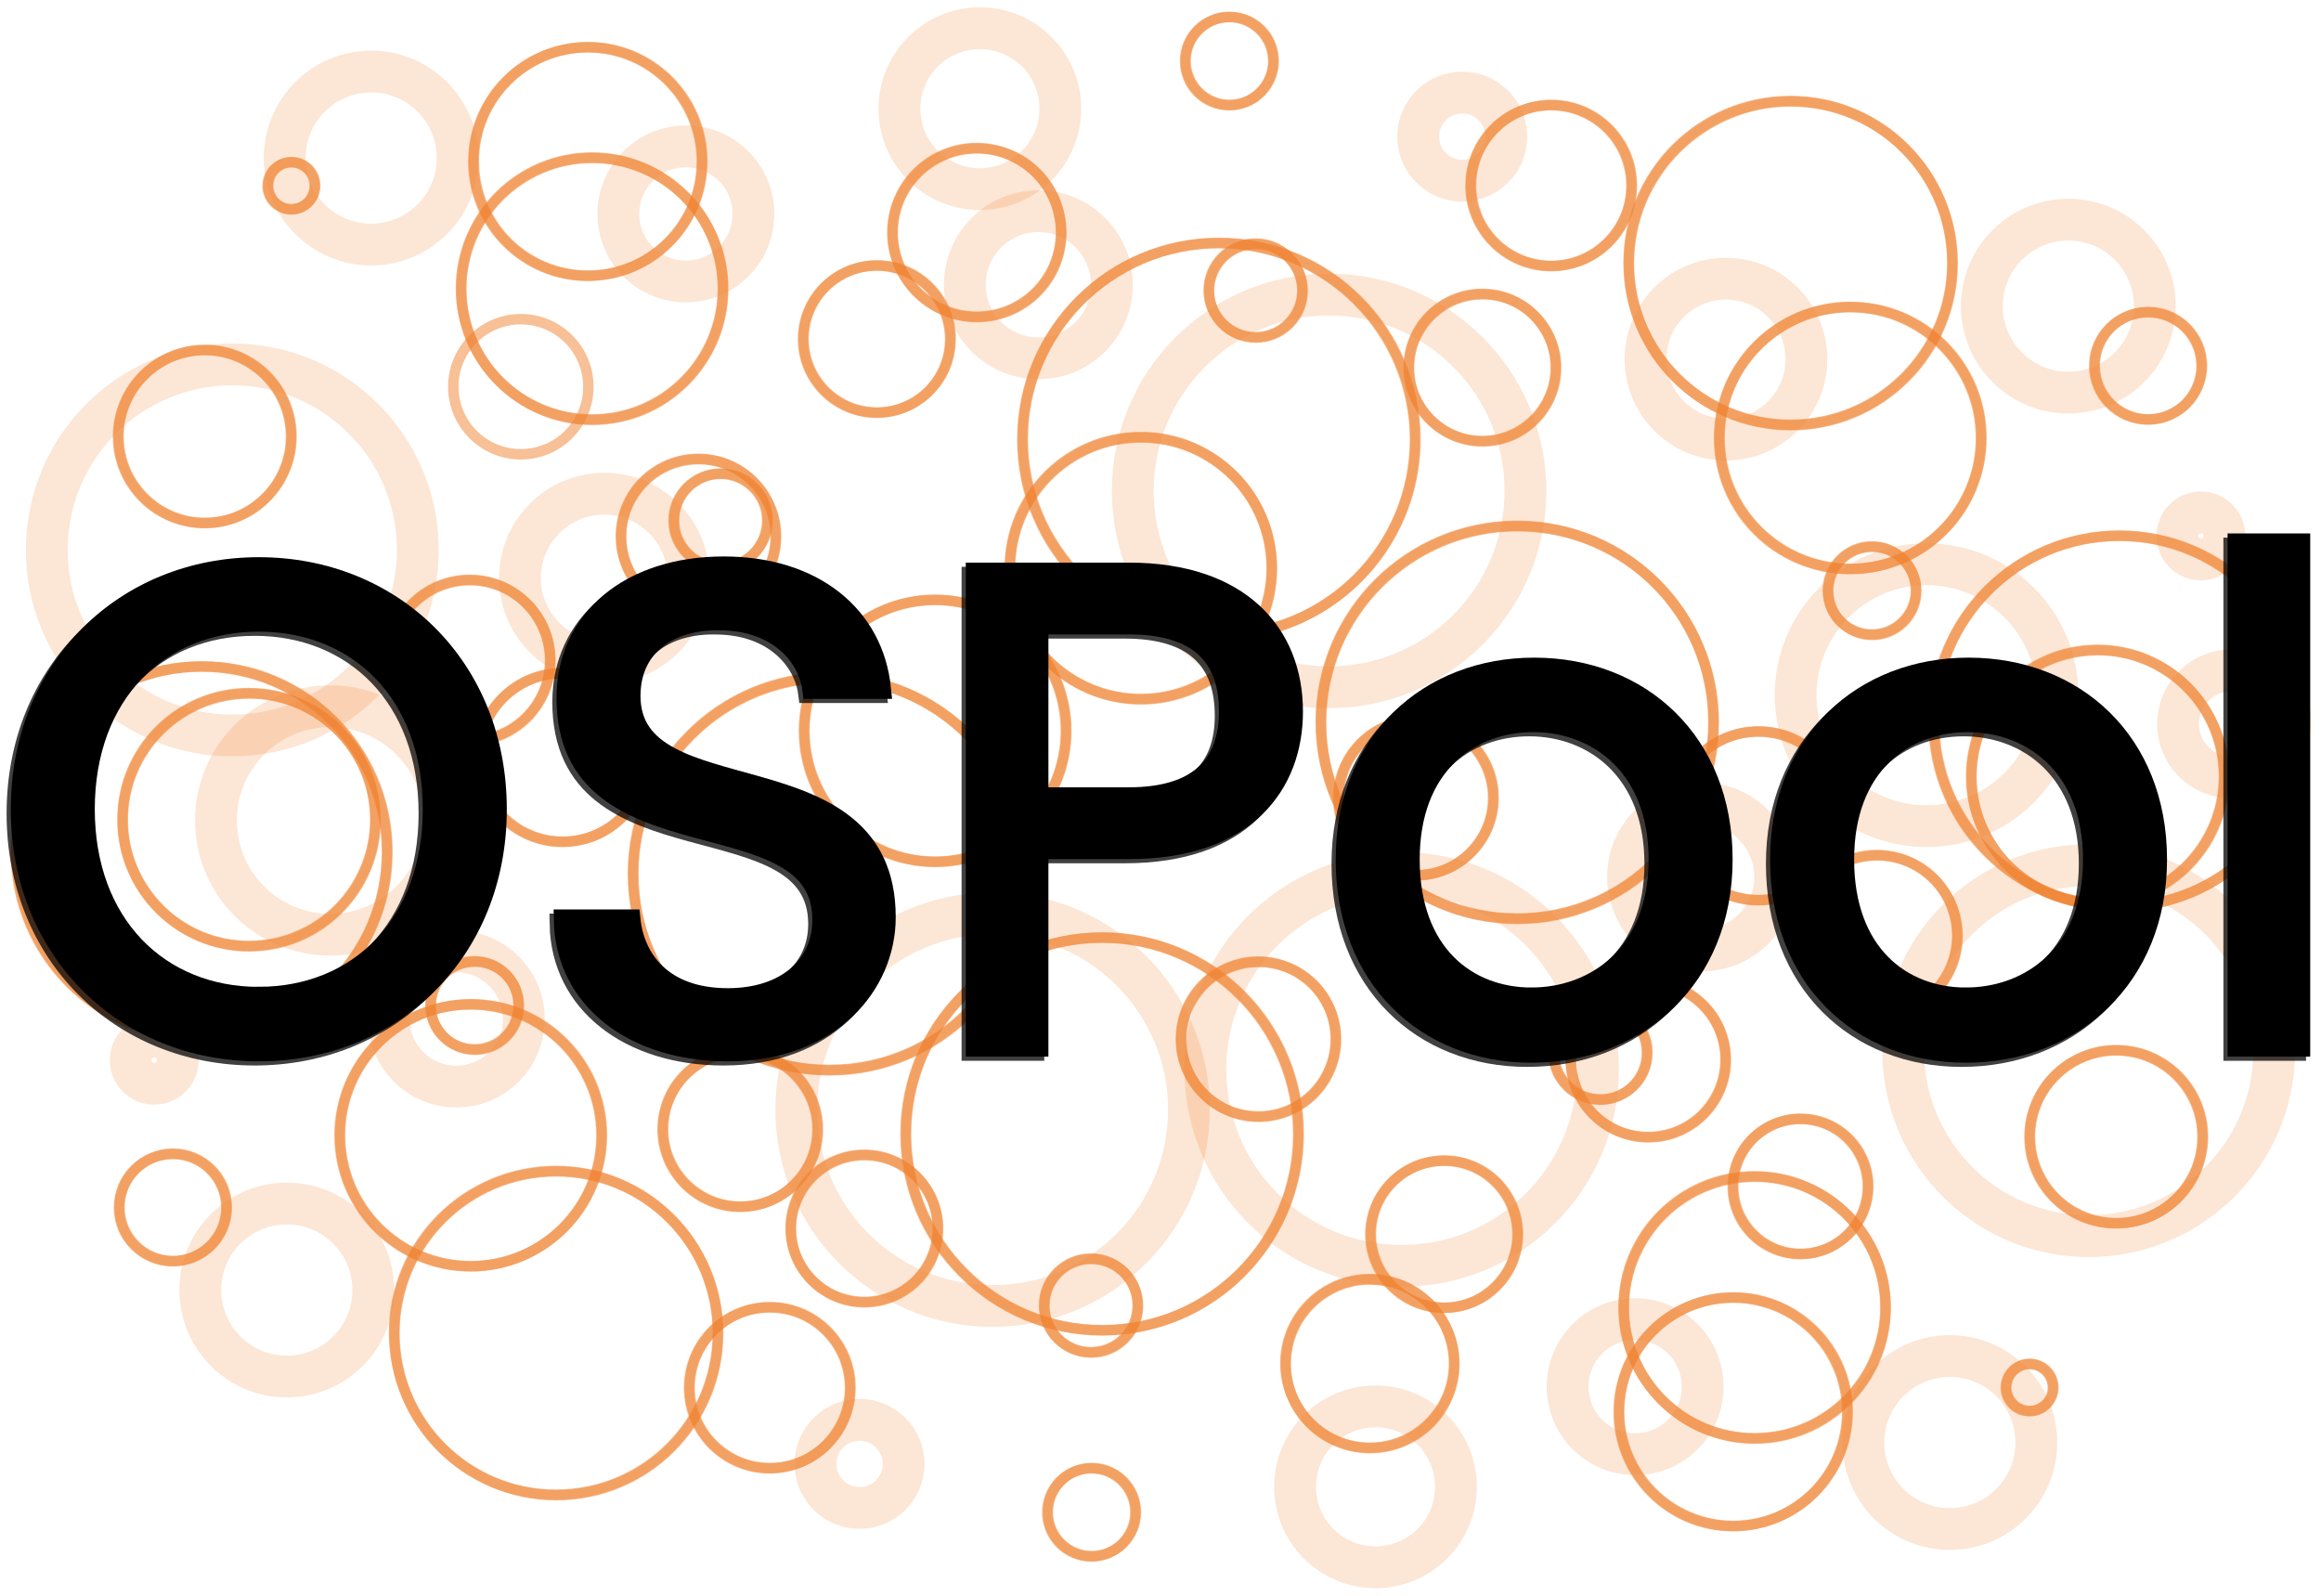 <svg xmlns="http://www.w3.org/2000/svg" viewBox="0 0 1111 764"><defs><style>.cls-1{isolation:isolate;}.cls-2,.cls-3{fill:none;stroke:#f08231;}.cls-2,.cls-3,.cls-5{stroke-miterlimit:10;}.cls-2{stroke-width:20px;opacity:0.2;}.cls-3{stroke-width:5px;opacity:0.5;}.cls-4{mix-blend-mode:multiply;opacity:0.75;}.cls-5{stroke:#000;stroke-width:10px;}</style></defs><g class="cls-1"><g id="Layer_1" data-name="Layer 1"><circle class="cls-2" cx="469.04" cy="52.01" r="38.51"/><circle class="cls-2" cx="158.06" cy="392.71" r="54.69"/><circle class="cls-2" cx="218.41" cy="487.76" r="32.33"/><circle class="cls-2" cx="137.28" cy="617.47" r="41.4"/><circle class="cls-2" cx="73.83" cy="507.47" r="11.27"/><circle class="cls-2" cx="670.95" cy="511.9" r="93.98"/><circle class="cls-2" cx="658.41" cy="711.67" r="38.51"/><circle class="cls-2" cx="814.52" cy="419.73" r="35.21"/><circle class="cls-2" cx="990.06" cy="146.53" r="41.4"/><circle class="cls-2" cx="1053.51" cy="256.53" r="11.27"/><circle class="cls-2" cx="636.21" cy="234.98" r="93.98"/><circle class="cls-2" cx="699.93" cy="65.4" r="21.09"/><circle class="cls-2" cx="826.17" cy="171.9" r="38.51"/><circle class="cls-2" cx="497.04" cy="136.29" r="35.21"/><circle class="cls-2" cx="328.31" cy="102.39" r="32.33"/><circle class="cls-2" cx="177.67" cy="75.65" r="41.4"/><circle class="cls-2" cx="999.81" cy="502.89" r="88.8"/><circle class="cls-2" cx="922.19" cy="332.75" r="62.68"/><circle class="cls-2" cx="1068.24" cy="346.5" r="25.68"/><circle class="cls-2" cx="475.14" cy="531.13" r="93.98"/><circle class="cls-2" cx="411.42" cy="700.7" r="21.09"/><circle class="cls-2" cx="782.69" cy="663.73" r="32.33"/><circle class="cls-2" cx="933.33" cy="690.47" r="41.4"/><circle class="cls-2" cx="111.19" cy="263.23" r="88.8"/><circle class="cls-2" cx="289.24" cy="276.67" r="40.36"/><circle class="cls-3" cx="527.4" cy="542.81" r="93.98"/><circle class="cls-3" cx="522.36" cy="723.9" r="21.09"/><circle class="cls-3" cx="368.32" cy="664.3" r="38.51"/><circle class="cls-3" cx="829.47" cy="675.82" r="54.69"/><circle class="cls-3" cx="691.12" cy="590.82" r="35.21"/><circle class="cls-3" cx="765.89" cy="503.96" r="22.41"/><circle class="cls-3" cx="861.69" cy="567.94" r="32.33"/><circle class="cls-3" cx="1012.82" cy="544.18" r="41.4"/><circle class="cls-3" cx="971.35" cy="664.2" r="11.27"/><circle class="cls-3" cx="96.38" cy="407.87" r="88.8"/><circle class="cls-3" cx="225.17" cy="543.47" r="62.68"/><circle class="cls-3" cx="269.11" cy="362.62" r="40.36"/><circle class="cls-3" cx="82.6" cy="578.02" r="25.68"/><circle class="cls-3" cx="354.18" cy="540.59" r="37.06"/><circle class="cls-3" cx="583.28" cy="210.36" r="93.98"/><circle class="cls-3" cx="588.32" cy="29.28" r="21.09"/><circle class="cls-3" cx="742.36" cy="88.87" r="38.51"/><circle class="cls-3" cx="281.21" cy="77.36" r="54.69"/><circle class="cls-3" cx="419.56" cy="162.36" r="35.21"/><circle class="cls-3" cx="527.72" cy="542.69" r="93.98"/><circle class="cls-3" cx="522.68" cy="723.77" r="21.09"/><circle class="cls-3" cx="368.64" cy="664.18" r="38.51"/><circle class="cls-3" cx="829.79" cy="675.69" r="54.69"/><circle class="cls-3" cx="691.44" cy="590.69" r="35.21"/><circle class="cls-3" cx="766.22" cy="503.84" r="22.41"/><circle class="cls-3" cx="862.01" cy="567.81" r="32.33"/><circle class="cls-3" cx="1013.15" cy="544.05" r="41.4"/><circle class="cls-3" cx="971.67" cy="664.08" r="11.27"/><circle class="cls-3" cx="96.7" cy="407.75" r="88.8"/><circle class="cls-3" cx="225.49" cy="543.35" r="62.68"/><circle class="cls-3" cx="269.44" cy="362.49" r="40.36"/><circle class="cls-3" cx="82.92" cy="577.9" r="25.68"/><circle class="cls-3" cx="354.51" cy="540.47" r="37.06"/><circle class="cls-3" cx="583.6" cy="210.24" r="93.98"/><circle class="cls-3" cx="588.64" cy="29.15" r="21.09"/><circle class="cls-3" cx="742.68" cy="88.75" r="38.51"/><circle class="cls-3" cx="281.53" cy="77.23" r="54.69"/><circle class="cls-3" cx="419.88" cy="162.23" r="35.21"/><circle class="cls-3" cx="345.11" cy="249.09" r="22.41"/><circle class="cls-3" cx="249.31" cy="185.11" r="32.33"/><circle class="cls-3" cx="98.18" cy="208.87" r="41.4"/><circle class="cls-3" cx="139.65" cy="88.85" r="11.27"/><circle class="cls-3" cx="1014.62" cy="345.18" r="88.8"/><circle class="cls-3" cx="885.83" cy="209.58" r="62.68"/><circle class="cls-3" cx="841.89" cy="390.43" r="40.36"/><circle class="cls-3" cx="1028.4" cy="175.03" r="25.68"/><circle class="cls-3" cx="447.79" cy="349.75" r="62.68"/><circle class="cls-3" cx="677.93" cy="381.84" r="37.06"/><circle class="cls-3" cx="344.78" cy="249.21" r="22.41"/><circle class="cls-3" cx="97.85" cy="209" r="41.4"/><circle class="cls-3" cx="139.33" cy="88.97" r="11.27"/><circle class="cls-3" cx="1014.3" cy="345.3" r="88.8"/><circle class="cls-3" cx="885.51" cy="209.7" r="62.68"/><circle class="cls-3" cx="841.56" cy="390.56" r="40.36"/><circle class="cls-3" cx="1028.08" cy="175.15" r="25.68"/><circle class="cls-3" cx="447.47" cy="349.87" r="62.68"/><circle class="cls-3" cx="677.61" cy="381.96" r="37.06"/><circle class="cls-3" cx="396.92" cy="418.12" r="93.98"/><circle class="cls-3" cx="119.07" cy="392.23" r="60.51"/><circle class="cls-3" cx="266.08" cy="637.94" r="77.48"/><circle class="cls-3" cx="227.09" cy="481.15" r="21.09"/><circle class="cls-3" cx="224.76" cy="316.01" r="38.51"/><circle class="cls-3" cx="413.62" cy="587.91" r="35.21"/><circle class="cls-3" cx="522.13" cy="624.78" r="22.41"/><circle class="cls-3" cx="283.3" cy="138.06" r="62.68"/><circle class="cls-3" cx="467.46" cy="111.19" r="40.36"/><circle class="cls-3" cx="334.21" cy="256.64" r="37.06"/><circle class="cls-3" cx="726.15" cy="345.63" r="93.98"/><circle class="cls-3" cx="1004" cy="371.51" r="60.51"/><circle class="cls-3" cx="856.99" cy="125.81" r="77.48"/><circle class="cls-3" cx="895.98" cy="282.59" r="21.09"/><circle class="cls-3" cx="898.31" cy="447.74" r="38.51"/><circle class="cls-3" cx="709.45" cy="175.84" r="35.21"/><circle class="cls-3" cx="397.16" cy="418.37" r="93.98"/><circle class="cls-3" cx="119.31" cy="392.49" r="60.51"/><circle class="cls-3" cx="266.32" cy="638.19" r="77.48"/><circle class="cls-3" cx="227.33" cy="481.41" r="21.09"/><circle class="cls-3" cx="225" cy="316.26" r="38.51"/><circle class="cls-3" cx="413.86" cy="588.16" r="35.21"/><circle class="cls-3" cx="522.37" cy="625.04" r="22.41"/><circle class="cls-3" cx="283.53" cy="138.31" r="62.68"/><circle class="cls-3" cx="467.7" cy="111.44" r="40.36"/><circle class="cls-3" cx="334.45" cy="256.89" r="37.06"/><circle class="cls-3" cx="726.39" cy="345.88" r="93.98"/><circle class="cls-3" cx="1004.24" cy="371.77" r="60.51"/><circle class="cls-3" cx="857.23" cy="126.06" r="77.48"/><circle class="cls-3" cx="896.22" cy="282.85" r="21.09"/><circle class="cls-3" cx="898.55" cy="447.99" r="38.51"/><circle class="cls-3" cx="709.69" cy="176.09" r="35.21"/><circle class="cls-3" cx="601.18" cy="139.22" r="22.41"/><circle class="cls-3" cx="840.01" cy="625.94" r="62.68"/><circle class="cls-3" cx="655.85" cy="652.81" r="40.36"/><circle class="cls-3" cx="789.1" cy="507.36" r="37.06"/><circle class="cls-3" cx="546.21" cy="272.1" r="62.68"/><circle class="cls-3" cx="602.51" cy="497.53" r="37.06"/><circle class="cls-3" cx="600.94" cy="138.96" r="22.41"/><circle class="cls-3" cx="839.78" cy="625.69" r="62.68"/><circle class="cls-3" cx="655.61" cy="652.56" r="40.36"/><circle class="cls-3" cx="788.86" cy="507.11" r="37.06"/><circle class="cls-3" cx="545.98" cy="271.84" r="62.68"/><circle class="cls-3" cx="602.27" cy="497.28" r="37.06"/><g class="cls-4"><path class="cls-5" d="M121.87,505C58.19,505,8.16,457.26,8.16,389.36s50-115.66,113.71-115.66c64,0,113.72,47.76,113.72,115.66S185.88,505,121.87,505Zm0-25.66c47.76,0,83.5-34.77,83.5-90,0-55.56-35.74-90-83.5-90s-83.5,34.44-83.5,90C38.37,444.59,74.11,479.36,121.87,479.36Z"/><path class="cls-5" d="M346.38,505c-45.49,0-77.65-25.34-78.3-62.7h31.51c2,18.84,15.27,37.69,46.79,37.69,28.59,0,45.48-16.25,45.48-37.69,0-61.08-122.48-22.09-122.48-106.24,0-37.37,30.21-62.71,75.05-62.71,43.21,0,71.48,23.72,75.05,58.16H387C385,316.26,370.75,299,343.13,298.71c-24.37-.65-43.54,12-43.54,36.39,0,58.48,122.17,22.1,122.17,105.92C421.76,473.18,395.44,505,346.38,505Z"/><path class="cls-5" d="M538.39,408.21H494.85v94.54H465.29V276.3h73.1c53.28,0,78.3,29.24,78.3,66.28C616.69,377,594.6,408.21,538.39,408.21Zm0-24.37c33.79,0,48.09-15.92,48.09-41.26,0-26.32-14.3-41.92-48.09-41.92H494.85v83.18Z"/><path class="cls-5" d="M731.05,505.67c-50.36,0-88.69-35.73-88.69-92.27,0-56.2,39.63-91.62,90-91.62,50.69,0,90,35.42,90,91.62C822.35,469.94,781.74,505.67,731.05,505.67Zm0-26c30.87,0,61.09-21.12,61.09-66.28,0-44.83-29.57-65.95-60.11-65.95-31.19,0-59.46,21.12-59.46,65.95C672.57,458.56,700.19,479.68,731.05,479.68Z"/><path class="cls-5" d="M939,505.67c-50.36,0-88.7-35.73-88.7-92.27,0-56.2,39.64-91.62,90-91.62,50.68,0,90,35.42,90,91.62C1030.29,469.94,989.67,505.67,939,505.67Zm0-26c30.87,0,61.08-21.12,61.08-66.28,0-44.83-29.56-65.95-60.1-65.95-31.19,0-59.46,21.12-59.46,65.95C880.51,458.56,908.13,479.68,939,479.68Z"/><path class="cls-5" d="M1069.28,262.33h29.56V502.75h-29.56Z"/></g><path class="cls-5" d="M123.87,503C60.19,503,10.16,455.26,10.16,387.36s50-115.66,113.71-115.66c64,0,113.72,47.76,113.72,115.66S187.88,503,123.87,503Zm0-25.66c47.76,0,83.5-34.77,83.5-90,0-55.56-35.74-90-83.5-90s-83.5,34.44-83.5,90C40.37,442.59,76.11,477.36,123.87,477.36Z"/><path class="cls-5" d="M348.38,503c-45.49,0-77.65-25.34-78.3-62.7h31.51c2,18.84,15.27,37.69,46.79,37.69,28.59,0,45.48-16.25,45.48-37.69,0-61.08-122.48-22.09-122.48-106.24,0-37.37,30.21-62.71,75.05-62.71,43.21,0,71.48,23.72,75.05,58.16H389C387,314.26,372.75,297,345.13,296.71c-24.37-.65-43.54,12-43.54,36.39,0,58.48,122.17,22.1,122.17,105.92C423.76,471.18,397.44,503,348.38,503Z"/><path class="cls-5" d="M540.39,406.21H496.85v94.54H467.29V274.3h73.1c53.28,0,78.3,29.24,78.3,66.28C618.69,375,596.6,406.21,540.39,406.21Zm0-24.37c33.79,0,48.09-15.92,48.09-41.26,0-26.32-14.3-41.92-48.09-41.92H496.85v83.18Z"/><path class="cls-5" d="M733.05,503.67c-50.36,0-88.69-35.73-88.69-92.27,0-56.2,39.63-91.62,90-91.62,50.69,0,90,35.42,90,91.62C824.35,467.94,783.74,503.67,733.05,503.67Zm0-26c30.87,0,61.09-21.12,61.09-66.28,0-44.83-29.57-65.95-60.11-65.95-31.19,0-59.46,21.12-59.46,65.95C674.57,456.56,702.19,477.68,733.05,477.68Z"/><path class="cls-5" d="M941,503.67c-50.36,0-88.7-35.73-88.7-92.27,0-56.2,39.64-91.62,90-91.62,50.68,0,90,35.42,90,91.62C1032.29,467.94,991.67,503.67,941,503.67Zm0-26c30.87,0,61.08-21.12,61.08-66.28,0-44.83-29.56-65.95-60.1-65.95-31.19,0-59.46,21.12-59.46,65.95C882.51,456.56,910.13,477.68,941,477.68Z"/><path class="cls-5" d="M1071.28,260.33h29.56V500.75h-29.56Z"/></g></g></svg>